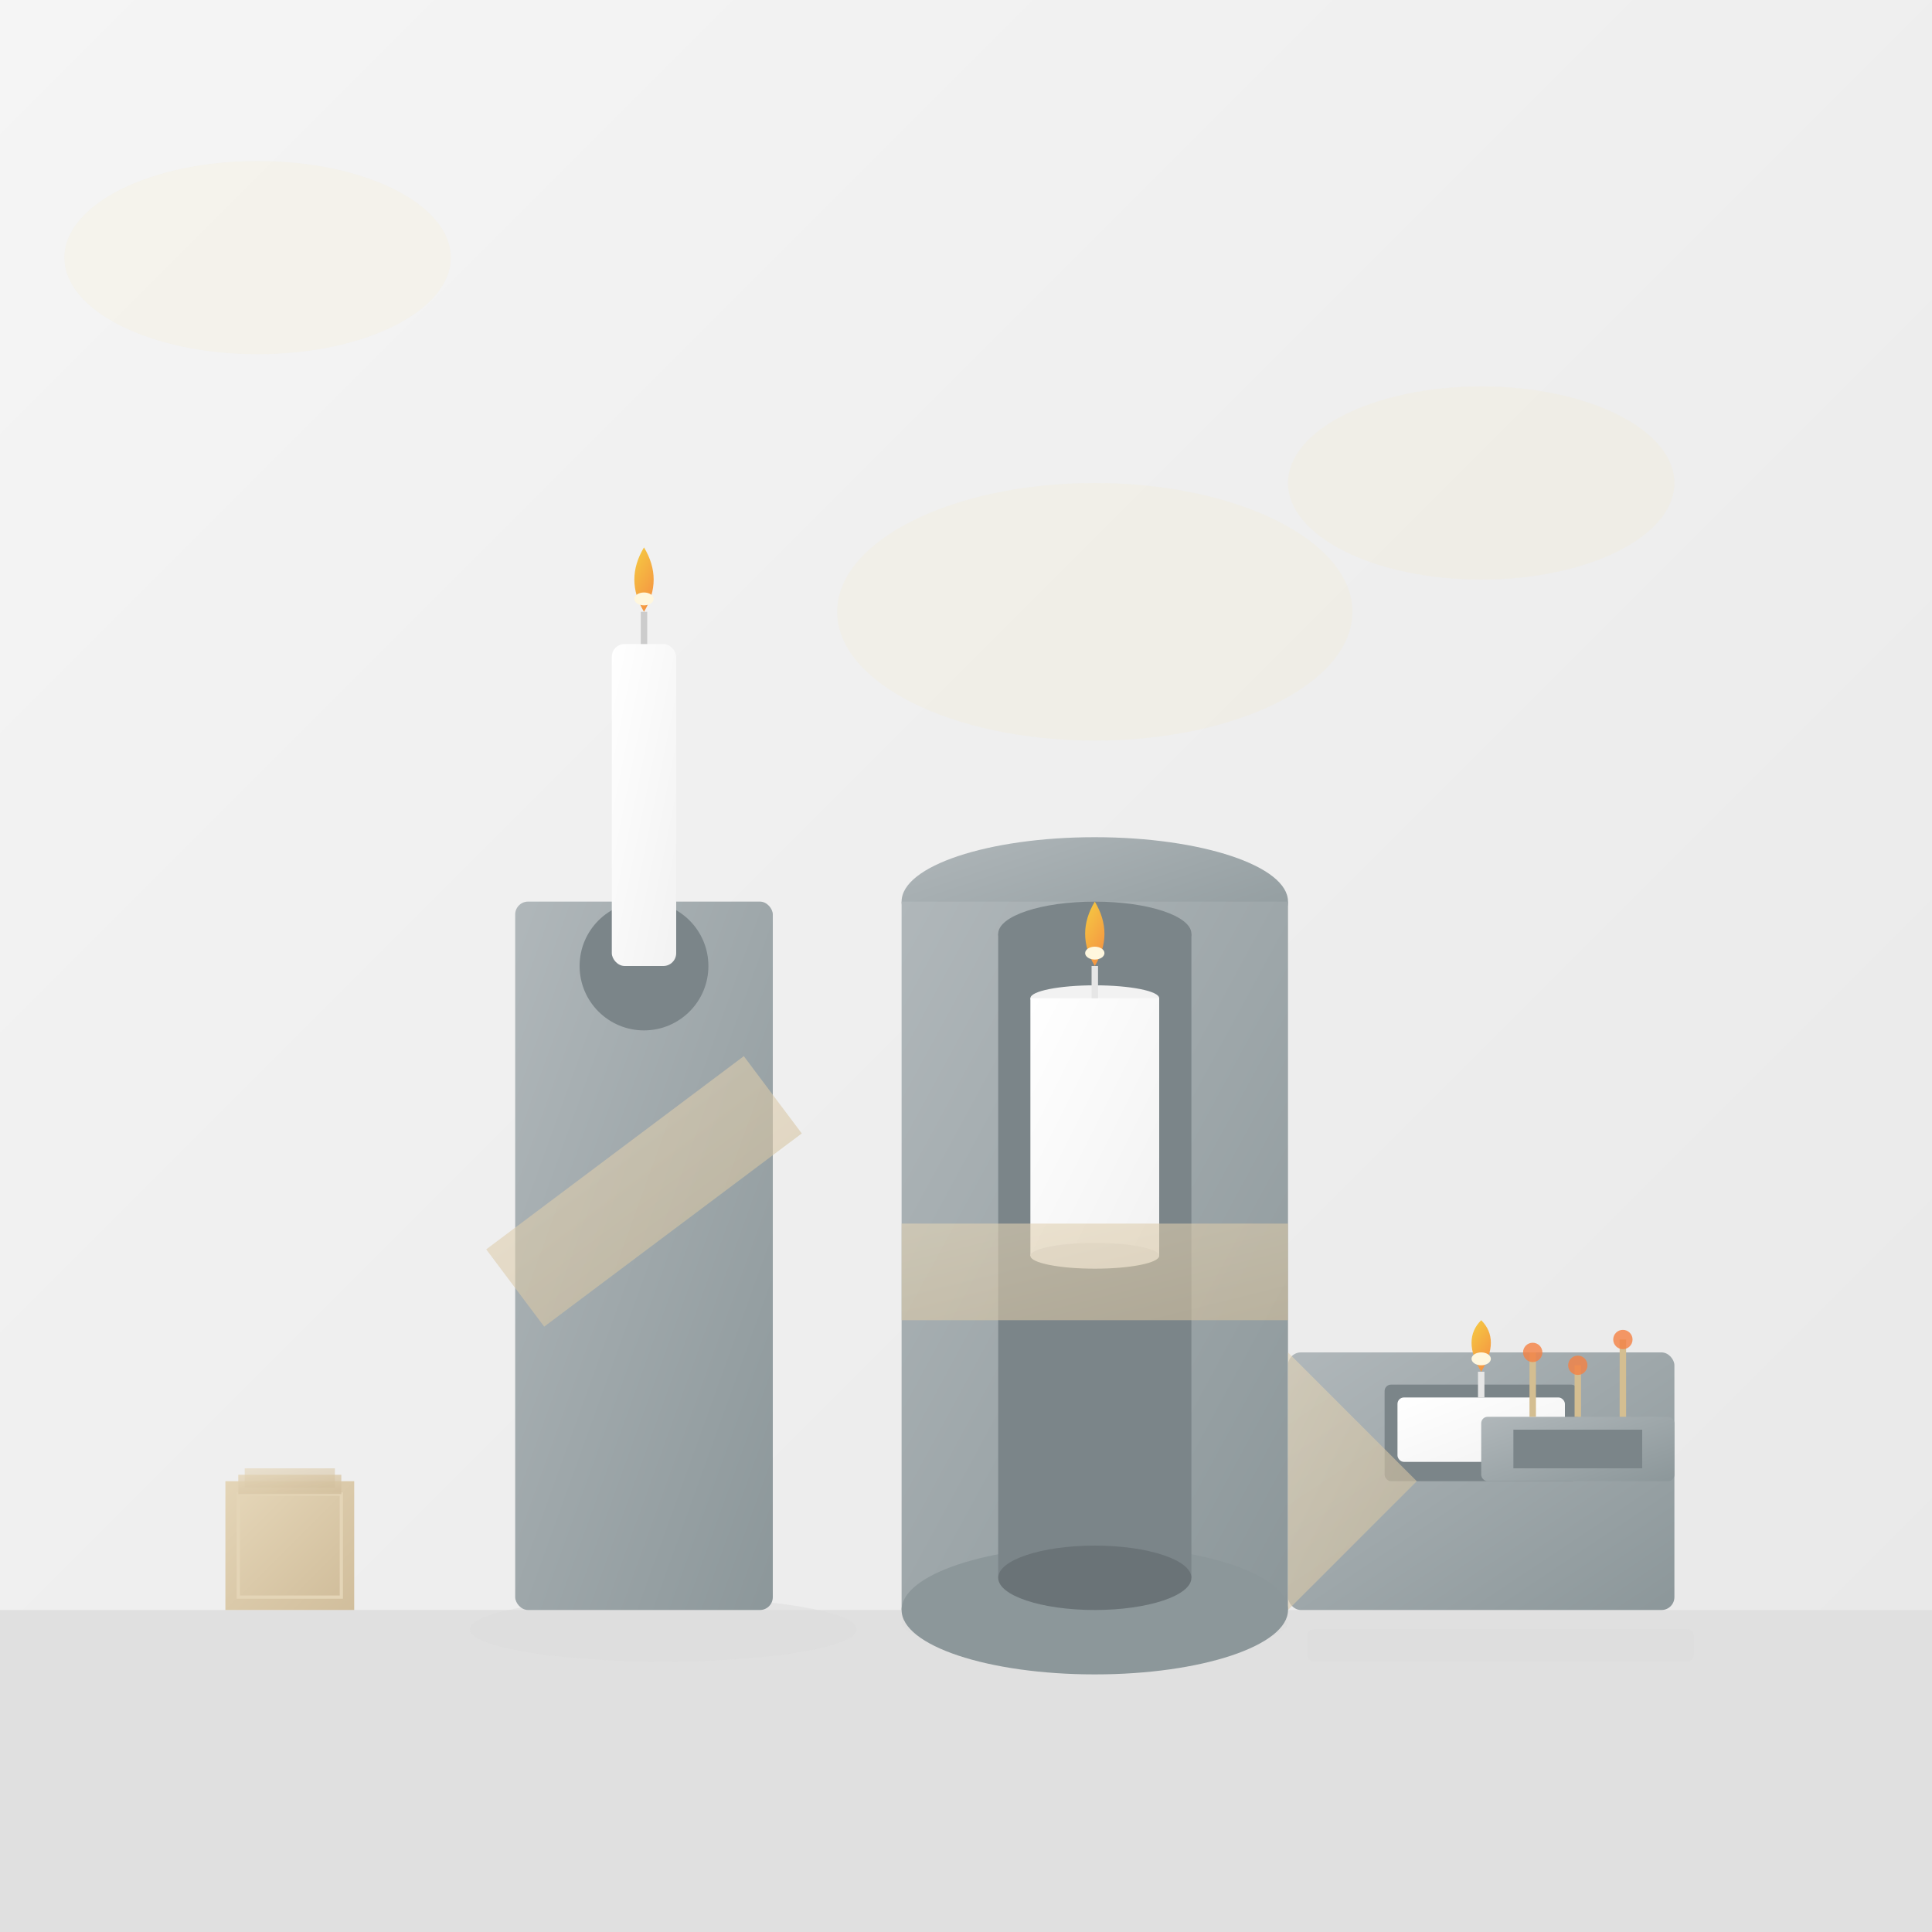 <svg xmlns="http://www.w3.org/2000/svg" width="300" height="300" viewBox="0 0 300 300">
  <defs>
    <linearGradient id="concrete-grad" x1="0%" y1="0%" x2="100%" y2="100%">
      <stop offset="0%" style="stop-color:#b0b7ba;stop-opacity:1" />
      <stop offset="100%" style="stop-color:#8c979a;stop-opacity:1" />
    </linearGradient>
    <linearGradient id="concrete-dark" x1="0%" y1="0%" x2="100%" y2="100%">
      <stop offset="0%" style="stop-color:#9ea7ab;stop-opacity:1" />
      <stop offset="100%" style="stop-color:#7b8589;stop-opacity:1" />
    </linearGradient>
    <linearGradient id="gold-grad" x1="0%" y1="0%" x2="100%" y2="100%">
      <stop offset="0%" style="stop-color:#e4d5b7;stop-opacity:1" />
      <stop offset="100%" style="stop-color:#d1be9c;stop-opacity:1" />
    </linearGradient>
    <linearGradient id="candle-grad" x1="0%" y1="0%" x2="100%" y2="100%">
      <stop offset="0%" style="stop-color:#ffffff;stop-opacity:1" />
      <stop offset="100%" style="stop-color:#f2f2f2;stop-opacity:1" />
    </linearGradient>
    <linearGradient id="flame-grad" x1="0%" y1="0%" x2="100%" y2="100%">
      <stop offset="0%" style="stop-color:#f5d742;stop-opacity:1" />
      <stop offset="100%" style="stop-color:#f58142;stop-opacity:1" />
    </linearGradient>
    <linearGradient id="bg-grad" x1="0%" y1="0%" x2="100%" y2="100%">
      <stop offset="0%" style="stop-color:#f5f5f5;stop-opacity:1" />
      <stop offset="100%" style="stop-color:#e8e8e8;stop-opacity:1" />
    </linearGradient>
    <filter id="glow">
      <feGaussianBlur stdDeviation="2.5" result="blur" />
      <feComposite in="SourceGraphic" in2="blur" operator="over" />
    </filter>
  </defs>
  
  <!-- Background -->
  <rect width="300" height="300" fill="url(#bg-grad)" />
  
  <!-- Surface/table -->
  <rect y="250" width="300" height="50" fill="#e0e0e0" />
  
  <!-- Group of concrete candle holders with gold accents -->
  
  <!-- Tall geometric candle holder -->
  <g transform="translate(60, 60)">
    <!-- Holder shadow -->
    <ellipse cx="43" cy="193" rx="30" ry="5" fill="#dcdcdc" opacity="0.5" />
    
    <!-- Concrete holder body -->
    <rect x="20" y="80" width="40" height="110" rx="2" fill="url(#concrete-grad)" />
    
    <!-- Gold leaf decoration - diagonal accent -->
    <path d="M20,140 L60,110" stroke="url(#gold-grad)" stroke-width="15" opacity="0.6" />
    
    <!-- Candle hole -->
    <circle cx="40" cy="90" r="10" fill="#7b8589" />
    
    <!-- Taper candle -->
    <rect x="35" y="40" width="10" height="50" rx="2" fill="url(#candle-grad)" />
    
    <!-- Wick -->
    <line x1="40" y1="40" x2="40" y2="35" stroke="#cccccc" stroke-width="1" />
    
    <!-- Flame -->
    <g filter="url(#glow)">
      <path d="M40,35 Q37,30 40,25 Q43,30 40,35" fill="url(#flame-grad)" />
      <ellipse cx="40" cy="33" rx="1.5" ry="1" fill="#fff7de" />
    </g>
  </g>
  
  <!-- Medium cylindrical candle holder -->
  <g transform="translate(130, 100)">
    <!-- Holder shadow -->
    <ellipse cx="40" cy="152" rx="30" ry="5" fill="#dcdcdc" opacity="0.5" />
    
    <!-- Concrete holder body -->
    <g>
      <ellipse cx="40" cy="40" rx="30" ry="10" fill="url(#concrete-grad)" />
      <rect x="10" y="40" width="60" height="110" fill="url(#concrete-grad)" />
      <ellipse cx="40" cy="150" rx="30" ry="10" fill="#8c979a" />
      
      <!-- Inner cavity -->
      <ellipse cx="40" cy="45" rx="15" ry="5" fill="#7b8589" />
      <rect x="25" y="45" width="30" height="100" fill="#7b8589" />
      <ellipse cx="40" cy="145" rx="15" ry="5" fill="#6a7377" />
      
      <!-- Candle -->
      <ellipse cx="40" cy="55" rx="10" ry="2" fill="#f2f2f2" />
      <rect x="30" y="55" width="20" height="40" fill="url(#candle-grad)" />
      <ellipse cx="40" cy="95" rx="10" ry="2" fill="#e6e6e6" />
      <line x1="40" y1="55" x2="40" y2="50" stroke="#e6e6e6" stroke-width="1" />
      
      <!-- Flame -->
      <g filter="url(#glow)">
        <path d="M40,50 Q37,45 40,40 Q43,45 40,50" fill="url(#flame-grad)" />
        <ellipse cx="40" cy="48" rx="1.5" ry="1" fill="#fff7de" />
      </g>
      
      <!-- Gold leaf band accent around middle -->
      <rect x="10" y="90" width="60" height="15" fill="url(#gold-grad)" opacity="0.6" />
    </g>
  </g>
  
  <!-- Small square candle holder -->
  <g transform="translate(200, 130)">
    <!-- Holder shadow -->
    <rect x="3" y="123" width="60" height="5" rx="1" fill="#dcdcdc" opacity="0.5" />
    
    <!-- Holder body -->
    <rect x="0" y="80" width="60" height="40" rx="2" fill="url(#concrete-grad)" />
    
    <!-- Tealight cavity -->
    <rect x="15" y="85" width="30" height="15" rx="1" fill="#7b8589" />
    
    <!-- Tealight candle -->
    <rect x="17" y="87" width="26" height="10" rx="1" fill="url(#candle-grad)" />
    <line x1="30" y1="87" x2="30" y2="83" stroke="#e6e6e6" stroke-width="1" />
    
    <!-- Flame -->
    <g filter="url(#glow)">
      <path d="M30,83 Q27,78 30,75 Q33,78 30,83" fill="url(#flame-grad)" />
      <ellipse cx="30" cy="81" rx="1.5" ry="1" fill="#fff7de" />
    </g>
    
    <!-- Gold leaf corner accent -->
    <path d="M0,80 L20,100 L0,120 Z" fill="url(#gold-grad)" opacity="0.6" />
  </g>
  
  <!-- Decorative elements -->
  <g transform="translate(35, 230)">
    <!-- Gold leaf sheets -->
    <g>
      <rect x="0" y="0" width="20" height="20" fill="url(#gold-grad)" />
      <rect x="2" y="2" width="16" height="16" fill="url(#gold-grad)" stroke="#e4d5b7" stroke-width="0.5" />
      <rect x="2" y="-1" width="16" height="3" fill="url(#gold-grad)" opacity="0.8" />
      <rect x="3" y="-2" width="14" height="3" fill="url(#gold-grad)" opacity="0.6" />
    </g>
  </g>
  
  <g transform="translate(230, 220)">
    <!-- Match holder -->
    <rect x="0" y="0" width="30" height="10" rx="1" fill="url(#concrete-grad)" />
    <rect x="5" y="2" width="20" height="6" fill="#7b8589" />
    
    <!-- Matches -->
    <line x1="8" y1="0" x2="8" y2="-10" stroke="#d4be91" stroke-width="1" />
    <line x1="15" y1="0" x2="15" y2="-8" stroke="#d4be91" stroke-width="1" />
    <line x1="22" y1="0" x2="22" y2="-12" stroke="#d4be91" stroke-width="1" />
    <circle cx="8" cy="-10" r="1.5" fill="#f58142" opacity="0.8" />
    <circle cx="15" cy="-8" r="1.5" fill="#f58142" opacity="0.8" />
    <circle cx="22" cy="-12" r="1.5" fill="#f58142" opacity="0.8" />
  </g>
  
  <!-- Light effect from candles -->
  <ellipse cx="40" cy="40" rx="30" ry="15" fill="#f5d742" opacity="0.05" />
  <ellipse cx="170" cy="95" rx="40" ry="20" fill="#f5d742" opacity="0.05" />
  <ellipse cx="230" cy="75" rx="30" ry="15" fill="#f5d742" opacity="0.05" />
</svg>
